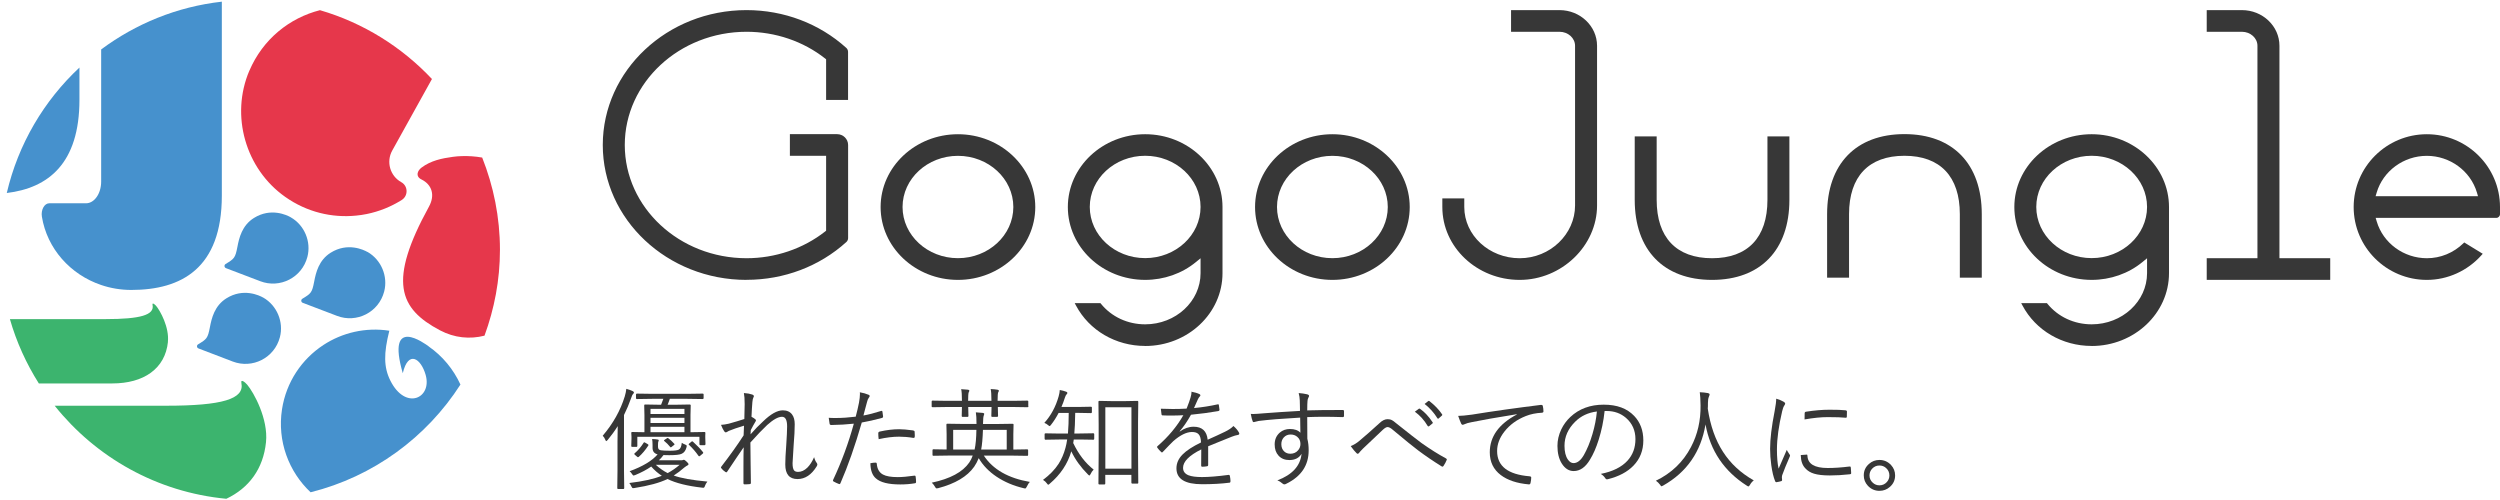 <svg width="450" height="90" xmlns="http://www.w3.org/2000/svg">
  <g>
    <path
        fill="#fff"
        opacity="0"
        d="m79.23,59.49c-7.45-3.94-9.39-8.84-2.01-22.27,1.15-2.1.53-3.97-1.35-4.9-1.12-.55-.73-1.56,0-2.12,1.68-1.28,3.67-1.68,5.66-1.95.52-.08,1.05-.12,1.58-.13,1.21-.04,2.45.04,3.69.26-2.11-5.29-5.19-10.07-9.03-14.15l-7.15,12.88c-1.12,2.02-.39,4.57,1.63,5.69,1.23.68,1.28,2.45.09,3.2-1.93,1.22-4.06,2.08-6.29,2.53-.63.14-1.28.24-1.94.29-4.32.43-8.84-.61-12.75-3.37-7.16-5.05-9.9-14.66-6.46-22.71,2.44-5.73,7.26-9.52,12.71-10.91-4-1.16-8.22-1.82-12.59-1.82-1.71,0-3.4.12-5.06.3v34.91c0,13.09-7.29,16.98-16.29,16.98-1.91,0-3.74-.32-5.43-.89-5.57-1.88-9.75-6.57-10.67-12.3-.2-1.23.45-2.41,1.33-2.41h6.63c1.5,0,2.72-1.75,2.72-3.9V8.9c-1.37,1.02-2.67,2.1-3.91,3.26v5.79c0,11.5-5.62,15.89-13.08,16.79-.77,3.3-1.22,6.73-1.22,10.26,0,4.32.64,8.48,1.78,12.43h17.21c6.3,0,8.83-.75,8.46-2.55-.1-.51.41-.1.65.18.74.88,2.38,3.85,2.11,6.46-.49,4.84-4.37,7.48-10.03,7.48H6.99c.88,1.39,1.82,2.74,2.85,4.03h20.07c10.08,0,14.13-1.21,13.54-4.08-.17-.82.66-.16,1.05.3,1.18,1.4,3.81,6.16,3.38,10.34-.49,4.82-3.08,8.27-7.14,10.19,1.41.13,2.83.22,4.27.22,3.77,0,7.42-.52,10.92-1.39-3.93-3.69-6.04-9.2-5.15-14.93.76-4.93,3.58-9.04,7.45-11.58,3.38-2.22,7.56-3.24,11.87-2.57-1.03,4.08-1.02,6.58.19,8.99,2.72,5.43,7.53,3.18,6.35-1.03-.83-2.94-3.12-4.55-4.12-.31-3.05-10.56,3.98-5.3,4.66-4.84,2.5,1.74,4.47,4.13,5.73,6.87,1.75-2.74,3.2-5.67,4.33-8.77-2.64.68-5.43.4-7.99-.95Zm-28.86,1.2c-.98,3.75-4.95,5.73-8.48,4.38l-6.17-2.36c-.32-.12-.36-.57-.07-.74,1.55-.94,1.74-1.08,2.12-3.07.31-1.63.83-3.86,2.97-5.21,3.05-1.91,5.93-.53,6.63-.13,2.46,1.4,3.7,4.39,2.99,7.13Zm-3.52-10.07l-6.17-2.35c-.32-.12-.36-.57-.07-.75,1.55-.94,1.74-1.08,2.12-3.07.31-1.63.83-3.86,2.97-5.21,3.05-1.91,5.92-.53,6.63-.13,2.46,1.4,3.7,4.38,2.99,7.12-.98,3.75-4.95,5.73-8.48,4.38Zm22.29,1.86c-.98,3.75-4.95,5.73-8.48,4.38l-6.17-2.35c-.32-.12-.36-.57-.07-.74,1.55-.94,1.74-1.08,2.12-3.07.31-1.63.83-3.86,2.97-5.21,3.05-1.91,5.93-.53,6.63-.13,2.46,1.4,3.7,4.39,2.99,7.13Z"
    />
    <path
        fill="#4691cd"
        d="m77.16,62.34c-.67-.47-7.71-5.72-4.66,4.84,1-4.24,3.29-2.64,4.12.31,1.19,4.21-3.63,6.45-6.35,1.03-1.21-2.41-1.22-4.91-.19-8.99-4.31-.66-8.49.36-11.87,2.57-3.87,2.54-6.69,6.64-7.45,11.58-.88,5.73,1.22,11.24,5.15,14.93,11.28-2.82,20.86-9.87,26.97-19.39-1.26-2.75-3.23-5.14-5.73-6.87Z"
    />
    <path
        fill="#4691cd"
        d="m66.15,45.36c-.7-.4-3.58-1.78-6.63.13-2.14,1.34-2.66,3.58-2.97,5.21-.38,1.99-.57,2.13-2.12,3.07-.3.18-.26.62.07.74l6.17,2.35c3.52,1.35,7.5-.63,8.48-4.38.72-2.74-.53-5.72-2.99-7.13Z"
    />
    <path
        fill="#4691cd"
        d="m52.33,39.11c-.7-.4-3.58-1.78-6.63.13-2.14,1.34-2.66,3.58-2.97,5.21-.38,1.99-.57,2.13-2.12,3.07-.3.18-.26.62.07.75l6.17,2.35c3.52,1.35,7.5-.63,8.48-4.38.72-2.74-.53-5.72-2.99-7.12Z"
    />
    <path
        fill="#4691cd"
        d="m47.38,53.57c-.7-.4-3.58-1.78-6.63.13-2.14,1.34-2.66,3.58-2.97,5.21-.38,1.99-.57,2.13-2.12,3.07-.3.18-.26.62.07.74l6.17,2.36c3.52,1.34,7.5-.63,8.48-4.38.72-2.74-.53-5.72-2.99-7.13Z"
    />
    <path
        fill="#4691cd"
        d="m15.5,36.59h-6.63c-.88,0-1.53,1.18-1.33,2.41.93,5.73,5.1,10.42,10.67,12.3,1.7.58,3.53.89,5.43.89,9,0,16.29-3.88,16.29-16.98V.3c-8.09.91-15.51,3.98-21.72,8.6v23.79c0,2.15-1.22,3.9-2.72,3.9Z"
    />
    <path
        fill="#4691cd"
        d="m14.3,17.95v-5.79C7.91,18.13,3.28,25.93,1.22,34.74c7.46-.9,13.08-5.29,13.08-16.79Z"
    />
    <path
        fill="#3cb46e"
        d="m47.88,79.59c.43-4.18-2.2-8.94-3.38-10.34-.39-.46-1.21-1.11-1.05-.3.59,2.88-3.47,4.08-13.54,4.08H9.84c7.41,9.28,18.4,15.57,30.9,16.75,4.06-1.92,6.65-5.38,7.14-10.19Z"
    />
    <path
        fill="#3cb46e"
        d="m30.22,61.53c.27-2.61-1.38-5.59-2.11-6.46-.24-.29-.76-.7-.65-.18.37,1.8-2.17,2.55-8.46,2.55H1.78c1.19,4.14,2.96,8.02,5.21,11.58h13.21c5.66,0,9.53-2.64,10.03-7.48Z"
    />
    <path
        fill="#e6374b"
        d="m44.88,12.73c-3.44,8.06-.7,17.67,6.46,22.71,3.91,2.76,8.43,3.8,12.75,3.37.66-.06,1.3-.16,1.94-.29,2.23-.46,4.36-1.31,6.29-2.53,1.19-.76,1.14-2.52-.09-3.2-2.02-1.12-2.75-3.67-1.63-5.69l7.15-12.88c-5.43-5.77-12.35-10.11-20.16-12.39-5.45,1.39-10.26,5.18-12.71,10.91Z"
    />
    <path
        fill="#e6374b"
        d="m86.79,28.36c-1.24-.22-2.48-.3-3.69-.26-.53.01-1.06.06-1.58.13-1.99.27-3.98.68-5.66,1.95-.73.56-1.12,1.57,0,2.12,1.88.93,2.5,2.81,1.35,4.9-7.38,13.44-5.44,18.34,2.01,22.27,2.56,1.35,5.35,1.63,7.99.95,1.77-4.82,2.78-10.01,2.78-15.45,0-5.88-1.16-11.49-3.21-16.64Z"
    />
  </g>
  <g>
    <path
        fill="#373737"
        d="m172.43,50.38c-7.68,0-13.92-5.88-13.92-13.11s6.25-13.11,13.92-13.11,13.92,5.88,13.92,13.11-6.25,13.11-13.92,13.11Zm0-22.33c-5.5,0-9.97,4.13-9.97,9.21s4.47,9.21,9.97,9.21,9.97-4.13,9.97-9.21-4.47-9.21-9.97-9.21Z"
    />
    <path
        fill="#373737"
        d="m134.37,50.38c-14.26,0-25.87-10.89-25.87-24.28S120.11,1.82,134.37,1.82c6.74,0,13.11,2.42,17.96,6.8.2.18.32.44.32.72v8.65h-3.95v-7.32l-.19-.15c-3.94-3.1-8.96-4.8-14.13-4.8-12.08,0-21.92,9.14-21.92,20.38s9.83,20.38,21.92,20.38c5.17,0,10.19-1.71,14.13-4.8l.19-.15v-13.48h-6.52v-3.9h8.5c1.09,0,1.98.87,1.98,1.95v16.75c0,.28-.12.54-.32.72-4.85,4.39-11.22,6.8-17.96,6.8Z"
    />
    <path
        fill="#373737"
        d="m239.83,50.38c-7.68,0-13.92-5.88-13.92-13.11s6.25-13.11,13.92-13.11,13.92,5.88,13.92,13.11-6.25,13.11-13.92,13.11Zm0-22.33c-5.5,0-9.97,4.13-9.97,9.21s4.47,9.21,9.97,9.21,9.97-4.13,9.97-9.21-4.47-9.21-9.97-9.21Z"
    />
    <path
        fill="#373737"
        d="m308.17,50.38c-8.72,0-13.92-5.38-13.92-14.4v-11.43h3.95v11.43c0,6.77,3.54,10.5,9.97,10.5s9.97-3.73,9.97-10.5v-11.43h3.95v11.43c0,9.02-5.21,14.4-13.92,14.4Z"
    />
    <path
        fill="#373737"
        d="m352.77,49.98v-11.44c0-6.77-3.54-10.5-9.97-10.5s-9.97,3.73-9.97,10.5v11.44h-3.95v-11.44c0-9.02,5.2-14.4,13.92-14.4s13.92,5.38,13.92,14.4v11.44h-3.95Z"
    />
    <path
        fill="#373737"
        d="m273.54,50.38c-7.68,0-13.92-5.88-13.92-13.11v-1.56h3.95v1.56c0,5.08,4.47,9.21,9.97,9.21s9.97-4.35,9.97-9.49V8.24c0-1.39-1.26-2.52-2.8-2.52h-8.72V1.82h8.72c3.72,0,6.76,2.88,6.76,6.42v28.75c0,7.26-6.38,13.39-13.92,13.39Z"
    />
    <path
        fill="#373737"
        d="m397.21,50.38v-3.9h9.13V8.24c0-1.39-1.26-2.52-2.8-2.52h-6.33V1.82h6.33c3.73,0,6.76,2.88,6.76,6.42v38.24h9.14v3.9h-22.23Z"
    />
    <path
        fill="#373737"
        d="m206.13,62.27c-5.3,0-10.07-2.79-12.45-7.27l-.23-.43h4.63l.09.11c1.91,2.35,4.81,3.7,7.96,3.7,5.5,0,9.97-4.13,9.97-9.21v-2.68l-.82.67c-2.52,2.08-5.77,3.22-9.15,3.22-7.68,0-13.92-5.88-13.92-13.11s6.25-13.11,13.92-13.11,13.92,5.88,13.92,13.11v11.9c0,7.23-6.25,13.11-13.92,13.11Zm0-34.23c-5.5,0-9.97,4.13-9.97,9.21s4.47,9.21,9.97,9.21,9.97-4.13,9.97-9.21-4.47-9.21-9.97-9.21Z"
    />
    <path
        fill="#373737"
        d="m376.5,62.27c-5.3,0-10.07-2.79-12.45-7.27l-.23-.43h4.63l.09.11c1.91,2.35,4.81,3.7,7.96,3.7,5.5,0,9.97-4.13,9.97-9.21v-2.68l-.82.67c-2.52,2.08-5.77,3.22-9.15,3.22-7.68,0-13.92-5.88-13.92-13.11s6.25-13.11,13.92-13.11,13.92,5.88,13.92,13.11v11.9c0,7.23-6.25,13.11-13.92,13.11Zm0-34.23c-5.5,0-9.97,4.13-9.97,9.21s4.47,9.21,9.97,9.21,9.97-4.13,9.97-9.21-4.47-9.21-9.97-9.21Z"
    />
    <path
        fill="#373737"
        d="m436.83,50.38c-7.26,0-13.17-5.88-13.17-13.11s5.91-13.11,13.17-13.11,13.17,5.88,13.17,13.11v1.26c0,.38-.3.69-.67.69h-21.71l.19.64c1.15,3.9,4.86,6.62,9.03,6.62,2.44,0,4.77-.95,6.56-2.68l.16-.16,3.33,2.04-.23.26c-2.52,2.82-6.1,4.44-9.82,4.44Zm0-22.33c-4.17,0-7.88,2.72-9.03,6.62l-.19.64h18.43l-.19-.64c-1.15-3.9-4.86-6.62-9.03-6.62Z"
    />
  </g>
  <g>
    <path
        fill="#373737"
        d="m114.12,70.65c0,.08-.06.18-.18.27-.08.07-.21.34-.36.8-.35,1-.77,1.99-1.26,2.98v10.02l.04,3.14c0,.1-.05.16-.16.16h-.93c-.1,0-.16-.05-.16-.16l.04-3.14v-5.2c0-.6.01-1.54.04-2.82-.52.84-1.13,1.68-1.82,2.51-.14.13-.22.2-.24.2-.05,0-.1-.08-.16-.22-.12-.31-.28-.56-.48-.76,1.86-2.18,3.19-4.54,3.97-7.08.15-.51.24-.96.28-1.36.47.13.86.27,1.16.42.13.06.2.14.2.24Zm13.2,16.05c-.2.25-.34.5-.42.74-.07.24-.17.36-.29.36-.03,0-.11,0-.22-.02-2.66-.3-4.74-.82-6.24-1.56-1.39.68-3.37,1.22-5.94,1.62-.13.02-.22.03-.26.03-.1,0-.21-.1-.3-.31-.1-.23-.22-.44-.38-.62,2.48-.29,4.43-.73,5.86-1.3-.68-.44-1.32-.99-1.91-1.66-.79.55-1.75,1.06-2.88,1.53-.16.06-.26.09-.3.09-.06,0-.15-.08-.25-.24-.14-.23-.3-.41-.46-.54,2.36-.86,4.04-1.87,5.04-3.03-.61-.16-.91-.55-.91-1.17v-.51c0-.45-.03-.81-.08-1.09.45.02.8.05,1.04.1.1.02.16.07.16.16,0,.05-.03.12-.08.21-.04.06-.06.26-.06.6v.34c0,.36.17.57.52.62.34.05.88.08,1.62.08.81,0,1.35-.07,1.6-.2.3-.16.48-.57.54-1.23.2.14.39.24.58.3.21.08.31.17.31.25,0,.04,0,.11-.03.22-.14.6-.43,1-.86,1.2-.36.18-1.12.26-2.26.26-.47,0-.81,0-1.03-.02-.27.36-.55.68-.84.94h4.06c.12,0,.22-.02.3-.06.05-.03.1-.04.16-.04.08,0,.24.12.5.36.21.2.32.34.32.44s-.06.17-.18.22c-.09.03-.29.16-.59.39-.62.55-1.25,1.02-1.89,1.43,1.26.47,3.27.83,6.05,1.09Zm-.34-6.74c0,.11-.05.17-.16.17h-.76c-.1,0-.16-.06-.16-.17v-1.34h-11.18v1.66c0,.1-.05.16-.16.16h-.76c-.11,0-.17-.05-.17-.16l.04-1.36v-.34l-.04-.66c0-.1.05-.16.16-.16l2.21.04v-3.08l-.04-1.75c0-.1.05-.16.16-.16l2.38.04h.5c.16-.4.3-.75.4-1.06h-1.98l-2.77.04c-.11,0-.17-.05-.17-.16v-.66c0-.1.06-.16.17-.16l2.77.04h6.27l2.79-.04c.11,0,.17.05.17.16v.66c0,.1-.06.16-.17.16l-2.79-.04h-3.12c-.16.48-.3.83-.4,1.06h1.62l2.36-.04c.12,0,.18.05.18.16l-.04,1.75v3.08l2.54-.04c.09,0,.14.05.14.16l-.02.53v.33l.04,1.18Zm-10.27.22c-.55.84-1.13,1.53-1.74,2.06-.05.04-.09.06-.13.06-.04,0-.1-.04-.18-.11l-.34-.29c-.1-.09-.16-.16-.16-.2,0-.03.03-.07.08-.11.6-.5,1.14-1.14,1.62-1.9.04-.06.07-.09.1-.09.04,0,.12.04.23.11l.38.22c.1.07.16.12.16.16,0,.02,0,.05-.03.09Zm6.49-5.66v-.92h-6.11v.92h6.11Zm0,1.62v-.94h-6.11v.94h6.11Zm0,1.66v-.98h-6.11v.98h6.11Zm-.86,5.86h-4.3c.66.61,1.37,1.11,2.14,1.5.79-.43,1.51-.93,2.16-1.5Zm-.98-3.8s.06.08.06.12-.04.08-.12.14l-.38.3c-.09.07-.15.1-.19.1s-.08-.04-.14-.12c-.31-.38-.63-.71-.98-.98-.06-.05-.1-.09-.1-.12,0-.04.05-.09.14-.15l.38-.25c.06-.05.1-.07.14-.07s.08.02.14.07c.35.25.7.57,1.04.96Zm5.18,1.54s.05.07.05.1c0,.05-.04.1-.13.18l-.38.32c-.11.09-.19.14-.23.14-.03,0-.07-.03-.13-.1-.49-.71-1.06-1.36-1.69-1.96-.05-.04-.08-.07-.08-.1,0-.04.05-.1.15-.18l.34-.28c.06-.06.12-.09.16-.09.03,0,.07.02.13.07.75.68,1.35,1.31,1.82,1.9Z"
    />
    <path
        fill="#373737"
        d="m133.94,70.75c.59.04,1.06.13,1.44.26.21.07.32.18.32.31,0,.04-.03.13-.1.26-.07.11-.13.37-.17.78-.06.75-.12,1.63-.16,2.66.31.16.54.32.7.46.06.06.1.12.1.19s-.03.14-.08.21c-.26.42-.54.94-.85,1.54,0,.09-.01.22-.02.4,0,.15-.01.27-.02.36.77-.89,1.53-1.67,2.27-2.34,1.36-1.32,2.54-1.98,3.54-1.98.74,0,1.29.25,1.66.74.32.42.48,1.01.48,1.76,0,.96-.06,2.2-.19,3.72-.13,2.06-.2,3.16-.2,3.3,0,.64.09,1.07.28,1.3.15.18.39.26.72.26.58,0,1.13-.25,1.66-.76.47-.47.88-1.1,1.22-1.89.12.46.28.79.46,1.02.08.11.12.21.12.3s-.04.21-.12.34c-.94,1.52-2.09,2.28-3.45,2.28-1.46,0-2.2-.87-2.2-2.62,0-.82.06-1.96.17-3.43.1-1.54.16-2.69.16-3.44,0-1.15-.31-1.72-.92-1.72-.69,0-1.58.5-2.67,1.48-.81.76-1.82,1.81-3.02,3.15,0,.77.01,2.02.04,3.76.03,1.52.04,2.7.05,3.52,0,.12-.07.19-.21.21-.27.03-.59.04-.96.04-.11,0-.17-.08-.17-.22v-2.88c0-1.55.01-2.74.04-3.57-.57.81-1.55,2.26-2.94,4.35-.07.1-.13.16-.19.16-.03,0-.08-.02-.15-.06-.34-.23-.59-.46-.74-.68-.05-.03-.07-.08-.07-.13s.04-.13.11-.22c1.57-2.04,2.89-3.89,3.97-5.57.02-.28.03-.61.04-1,.01-.4.02-.64.03-.74-1.15.34-2.06.66-2.74.94-.06.03-.17.08-.31.18-.1.06-.17.09-.21.09-.11,0-.21-.07-.3-.2-.17-.23-.36-.62-.58-1.16.41-.02.88-.09,1.4-.21,1.04-.29,1.98-.57,2.8-.84.02-.91.04-1.8.06-2.68,0-.89-.05-1.55-.14-1.98Z"
    />
    <path
        fill="#373737"
        d="m155.42,74.79c.9-.16,1.96-.43,3.18-.82.03-.01.06-.02.1-.02.08,0,.12.05.14.16.05.25.08.53.11.82v.08c0,.12-.07.19-.21.22-1.35.37-2.56.64-3.62.82-1.22,4.23-2.5,7.87-3.84,10.93-.05.1-.1.16-.17.16-.03,0-.08-.01-.14-.04-.27-.1-.58-.24-.94-.44-.06-.04-.1-.09-.1-.17,0-.03,0-.06.02-.09,1.54-3.27,2.78-6.65,3.74-10.14-1.29.14-2.64.22-4.04.24-.18,0-.29-.07-.32-.21-.06-.46-.12-.83-.16-1.09.25.03.67.04,1.26.04,1.11,0,2.31-.08,3.6-.24.24-.91.44-1.75.59-2.52.11-.62.17-1.15.17-1.57,0-.11,0-.21-.02-.3.61.1,1.14.26,1.61.46.1.04.16.11.16.21,0,.09-.05.2-.16.32-.13.17-.24.43-.32.78-.08.29-.2.72-.35,1.3-.12.5-.22.86-.29,1.1Zm1.24,8.59c.38-.07.69-.11.94-.11.13,0,.21.07.22.2.07.94.45,1.59,1.12,1.95.57.31,1.46.46,2.66.46.79,0,1.78-.09,2.96-.26.05,0,.09,0,.11,0,.08,0,.12.05.14.15.05.33.08.65.08.97,0,.16-.07.24-.22.25-.82.14-1.69.21-2.62.21-2.13,0-3.6-.37-4.4-1.1-.63-.54-.96-1.44-.98-2.7Zm1.5-4.34c-.05-.34-.07-.7-.07-1.06,0-.16.09-.26.26-.3,1.25-.28,2.42-.42,3.5-.42.61,0,1.43.07,2.48.21.18.03.28.1.3.21.02.18.03.39.03.62,0,.1,0,.18,0,.25-.01.18-.07.27-.17.27-.03,0-.06,0-.09,0-.9-.15-1.76-.22-2.57-.22-1.09,0-2.32.15-3.67.45Z"
    />
    <path
        fill="#373737"
        d="m185.4,86.73c-.21.19-.39.47-.56.84-.11.24-.22.36-.32.36-.06,0-.16-.02-.28-.06-1.82-.43-3.44-1.12-4.85-2.06-1.39-.93-2.46-2.04-3.22-3.34-.25.6-.52,1.11-.82,1.54-1.24,1.76-3.4,3.05-6.48,3.86-.16.03-.25.04-.27.04-.11,0-.22-.11-.32-.32-.14-.25-.33-.49-.56-.71,3.31-.7,5.55-1.9,6.74-3.62.26-.38.47-.8.63-1.26h-4.41l-2.67.04c-.1,0-.16-.05-.16-.16v-.85c0-.1.05-.16.16-.16l2.38.04v-2.77l-.04-1.71c0-.1.05-.16.16-.16l2.82.04h2.44c0-.95-.04-1.65-.12-2.09.31.01.72.05,1.23.1.19.02.28.08.28.2,0,.03-.03.15-.1.34-.06.12-.1.61-.12,1.46h2.54l2.8-.04c.1,0,.16.05.16.16l-.04,1.71v2.77l2.5-.04c.1,0,.16.05.16.16v.85c0,.1-.05.16-.16.16l-2.66-.04h-5.15c1.63,2.49,4.4,4.07,8.3,4.74Zm-.27-13.59c0,.1-.06.16-.17.16l-2.6-.04h-2.75l.04,1.62c0,.1-.06.16-.17.16h-.88c-.1,0-.16-.05-.16-.16l.04-1.62h-4.2l.04,1.62c0,.1-.05.16-.16.16h-.91c-.09,0-.14-.05-.14-.16l.04-1.62h-2.68l-2.61.04c-.1,0-.16-.05-.16-.16v-.87c0-.1.05-.16.16-.16l2.61.04h2.68c0-1.05-.05-1.75-.14-2.1.41.02.83.05,1.26.1.14.03.21.09.21.19,0,.05-.03.14-.1.25-.08.16-.12.68-.12,1.56h4.2c0-1.07-.05-1.77-.14-2.12.49.02.91.06,1.25.12.15.03.22.09.22.19,0,.07-.03.16-.1.25-.08.14-.12.63-.12,1.46v.1h2.75l2.6-.04c.11,0,.17.05.17.16v.87Zm-9.38,4.24h-4.18v3.54h3.86c.2-.91.3-2.08.32-3.54Zm5.46,3.54v-3.54h-4.28c-.05,1.55-.16,2.73-.32,3.54h4.6Z"
    />
    <path
        fill="#373737"
        d="m196.96,78.97c0,.12-.05.18-.16.18l-2.46-.04h-1.06c-.05.31-.08.52-.1.64.96,2,2.18,3.6,3.68,4.78-.21.2-.4.46-.56.8-.08.18-.15.26-.21.26-.05,0-.15-.07-.28-.21-1.26-1.26-2.26-2.64-2.98-4.14-.64,2.24-1.94,4.18-3.88,5.83-.12.12-.21.18-.26.18-.07,0-.16-.09-.27-.26-.16-.23-.38-.43-.68-.61,1.2-.89,2.13-1.85,2.8-2.88.53-.83.95-1.79,1.24-2.87.12-.44.23-.95.31-1.52h-1.44l-2.46.04c-.1,0-.16-.06-.16-.18v-.82c0-.1.05-.15.16-.15l2.46.04h1.58c.09-1.1.14-2.34.14-3.71h-1.82c-.42.8-.87,1.51-1.36,2.13-.12.16-.21.24-.26.24-.05,0-.14-.06-.28-.18-.18-.17-.41-.3-.67-.4,1.2-1.33,2.06-2.93,2.58-4.79.12-.41.18-.79.2-1.13.42.07.81.18,1.16.31.14.06.21.13.21.21s-.04.16-.12.23c-.14.14-.25.36-.34.66-.18.57-.38,1.12-.61,1.64h3.16l2.16-.04c.1,0,.16.05.16.16v.82c0,.11-.05.17-.16.17l-2.16-.04h-.68c-.03,1.67-.08,2.9-.16,3.71h.96l2.46-.04c.1,0,.16.05.16.15v.82Zm7.94,7.91c0,.11-.05.17-.16.17h-.93c-.1,0-.16-.06-.16-.17v-1.4h-4.7v1.56c0,.1-.05.16-.16.16h-.91c-.1,0-.16-.05-.16-.16l.04-5.36v-5.26l-.04-4.12c0-.09.05-.14.16-.14l2.17.04h2.51l2.17-.04c.1,0,.16.05.16.14l-.04,3.62v5.65l.04,5.3Zm-1.24-2.52v-11.05h-4.7v11.05h4.7Z"
    />
    <path
        fill="#373737"
        d="m214.42,70.5c.59.1,1.09.25,1.49.44.1.05.16.13.16.22,0,.08-.04.15-.12.21-.12.12-.24.31-.36.57-.15.32-.37.82-.67,1.51,1.47-.14,2.88-.36,4.22-.66.06-.01.11-.02.14-.02.05,0,.08.04.11.11.08.54.12.83.12.88,0,.13-.09.21-.26.24-1.48.26-3.11.48-4.87.65-.67,1.2-1.35,2.19-2.04,2.98l.02.05c.8-.58,1.63-.87,2.5-.87,1.52,0,2.36.78,2.52,2.34,1.24-.55,2.28-1.03,3.12-1.44.64-.31,1.15-.65,1.52-1.03.47.41.79.8.98,1.16.05.08.07.16.07.21,0,.13-.09.21-.26.24-.33.05-.69.16-1.1.32-.48.2-1.24.51-2.28.92-.82.33-1.47.59-1.96.8v3.36c0,.14-.07.22-.21.24-.27.05-.56.08-.87.08-.12,0-.18-.08-.18-.24,0-1.24,0-2.2.02-2.88-2.19,1.09-3.28,2.2-3.28,3.32,0,.62.32,1.06.96,1.33.55.22,1.37.33,2.46.33,1.22,0,2.81-.13,4.77-.39.03,0,.05,0,.06,0,.08,0,.13.05.17.15.08.4.12.72.12.98,0,.16-.05.25-.16.27-1.47.19-3.12.28-4.95.28-3.08,0-4.62-.95-4.62-2.86,0-.92.37-1.76,1.11-2.5.69-.7,1.79-1.42,3.31-2.16-.02-.73-.18-1.24-.47-1.52-.26-.25-.66-.37-1.21-.36-.96.02-2.05.56-3.28,1.62-.4.38-1.03,1.03-1.9,1.95-.06.07-.11.11-.17.11-.04,0-.08-.02-.13-.07-.26-.23-.49-.5-.7-.78-.03-.07-.05-.11-.05-.14,0-.04.03-.09.09-.15,1.95-1.69,3.49-3.54,4.64-5.56-.69.04-1.41.06-2.17.06-.48,0-1,0-1.55-.03-.12,0-.2-.07-.21-.2-.06-.36-.1-.7-.12-1,.7.03,1.41.05,2.13.05.83,0,1.67-.02,2.51-.07.36-.92.6-1.58.71-2,.11-.37.17-.69.17-.95v-.14Z"
    />
    <path
        fill="#373737"
        d="m234,73.95c0-.22-.01-.57-.02-1.05,0-.31-.01-.58-.02-.81-.02-.46-.08-.91-.2-1.34.54.04,1.04.11,1.51.22.24.07.36.16.36.29,0,.08-.05.2-.14.36-.08.14-.12.32-.14.55-.03.29-.05.86-.05,1.7,1.48-.05,3.62-.07,6.41-.07.14,0,.21.08.21.22v.85c0,.14-.08.21-.25.21-1.24-.04-2.36-.06-3.36-.06s-2.04.02-3.01.06c0,1.7,0,3,.02,3.89.16.62.24,1.32.24,2.1,0,2.65-1.3,4.63-3.9,5.94-.2.12-.35.18-.46.18-.12,0-.24-.05-.36-.16-.29-.26-.59-.45-.92-.56,2.7-1.02,4.15-2.62,4.36-4.79-.44.75-1.18,1.13-2.2,1.13-.8,0-1.45-.26-1.94-.79-.47-.51-.7-1.18-.7-2.02,0-.89.31-1.59.92-2.13.51-.44,1.12-.65,1.83-.65.84,0,1.46.22,1.88.67l-.04-2.72c-3.24.18-5.72.38-7.46.6-.18.03-.37.07-.59.14-.15.05-.25.07-.29.07-.12,0-.2-.07-.23-.21-.09-.2-.2-.62-.32-1.27.14.01.28.02.44.02.34,0,1.03-.05,2.08-.14,1.8-.14,3.92-.28,6.34-.42Zm-1.7,4.26c-.49,0-.9.18-1.22.53-.29.32-.44.72-.44,1.21,0,.57.18,1.01.54,1.33.29.26.65.39,1.08.39.57,0,1.04-.2,1.39-.61.29-.33.43-.72.43-1.15,0-.53-.19-.96-.57-1.28-.33-.28-.73-.42-1.21-.42Z"
    />
    <path
        fill="#373737"
        d="m243.15,80.29c.54-.21,1.05-.53,1.54-.94,1.12-.94,2.32-2,3.59-3.16.51-.5,1.01-.74,1.48-.74.31,0,.58.06.81.19.16.08.38.24.66.48,2.4,1.91,3.95,3.12,4.65,3.63,1.6,1.13,3.07,2.05,4.39,2.76.1.06.16.12.16.2,0,.02,0,.04-.02.07-.14.36-.34.73-.58,1.09-.06.08-.12.13-.19.13-.05,0-.1-.02-.16-.06-1.54-.96-2.96-1.93-4.24-2.89-.81-.61-2.3-1.81-4.46-3.62-.41-.37-.75-.56-1.02-.56-.22,0-.51.17-.86.5-1.38,1.32-2.59,2.46-3.62,3.43-.33.34-.55.58-.65.72-.08.1-.16.16-.24.16-.07,0-.15-.04-.22-.12-.3-.28-.64-.7-1.04-1.26Zm11.52-6.18l.73-.54s.06-.03.09-.03c.03,0,.07.02.12.05.83.58,1.58,1.39,2.26,2.42.03.03.04.06.04.09,0,.05-.03.09-.08.13l-.58.48s-.08.05-.13.05c-.05,0-.1-.03-.14-.09-.62-1.05-1.39-1.9-2.31-2.56Zm1.76-1.4l.63-.5c.05-.04.09-.06.13-.06s.06.01.1.04c.95.74,1.71,1.53,2.29,2.39.02.04.03.07.03.1,0,.05-.03.09-.1.15l-.54.48s-.07.06-.11.06c-.05,0-.09-.03-.14-.1-.59-.96-1.35-1.82-2.29-2.56Z"
    />
    <path
        fill="#373737"
        d="m262.48,74.86c.55,0,1.38-.08,2.48-.23,3.74-.61,7.88-1.19,12.4-1.75h.07c.14,0,.23.06.27.17.08.34.12.68.12,1,0,.14-.09.22-.26.24-1.11.06-2.08.26-2.92.6-1.61.64-2.89,1.57-3.85,2.8-.87,1.11-1.31,2.28-1.31,3.5,0,2.71,1.94,4.22,5.82,4.54.21.02.32.09.32.22,0,.27-.04.59-.12.96-.04.19-.13.28-.26.28h-.06c-2.14-.19-3.81-.75-5.04-1.68-1.32-1-1.98-2.37-1.98-4.1,0-2.81,1.62-5.08,4.87-6.8l-.02-.05c-3.67.59-6.38,1.07-8.12,1.43-.57.11-.97.22-1.2.34-.22.09-.35.14-.38.14-.12,0-.21-.06-.28-.18-.17-.35-.35-.83-.56-1.43Z"
    />
    <path
        fill="#373737"
        d="m288.83,73.99c-.19,1.8-.55,3.52-1.07,5.17-.45,1.43-.97,2.62-1.56,3.57-.81,1.37-1.79,2.06-2.94,2.06-.85,0-1.56-.45-2.13-1.34-.53-.84-.79-1.91-.79-3.2,0-1,.23-1.98.68-2.94.41-.86.96-1.61,1.64-2.25,1.58-1.48,3.58-2.22,6-2.22s4.19.67,5.49,2.02c1.1,1.15,1.65,2.62,1.65,4.42s-.59,3.31-1.77,4.53c-1.09,1.13-2.62,1.95-4.59,2.44-.07.02-.13.03-.18.03-.14,0-.25-.08-.34-.24-.18-.29-.44-.53-.78-.74,2.14-.42,3.75-1.22,4.81-2.38.95-1.04,1.43-2.33,1.43-3.88s-.57-2.84-1.7-3.82c-.96-.83-2.12-1.24-3.47-1.24h-.38Zm-1.4.08c-1.58.2-2.87.81-3.9,1.84-1.28,1.26-1.92,2.71-1.92,4.33,0,1.07.2,1.89.61,2.48.3.43.64.64,1.02.64.68,0,1.3-.49,1.86-1.46.59-1.04,1.11-2.29,1.54-3.76.42-1.41.68-2.77.8-4.06Z"
    />
    <path
        fill="#373737"
        d="m315.68,86.47c-.29.22-.52.49-.69.81-.12.19-.21.28-.26.28-.07,0-.17-.05-.3-.14-4.09-2.61-6.57-6.28-7.44-11.02-.82,4.92-3.36,8.59-7.62,11-.16.09-.26.14-.3.14-.05,0-.14-.1-.27-.3-.21-.28-.46-.52-.74-.71,2.8-1.35,4.91-3.37,6.32-6.07,1.19-2.26,1.76-4.76,1.72-7.49-.02-1.07-.06-1.86-.14-2.37.53.02,1.03.07,1.49.16.19.05.28.13.28.24,0,.08-.04.21-.12.39-.12.27-.18.64-.18,1.12s0,.82-.03,1.04c.46,3.08,1.38,5.68,2.75,7.79,1.35,2.1,3.2,3.81,5.53,5.13Z"
    />
    <path
        fill="#373737"
        d="m319.74,71.77c.54.16.98.34,1.31.54.19.11.28.22.28.32,0,.1-.05.21-.14.34-.16.23-.3.59-.4,1.05-.62,2.64-.94,4.94-.94,6.9,0,1.39.1,2.53.3,3.44.1-.23.35-.79.74-1.7.28-.61.52-1.17.73-1.68.07.15.23.42.48.8.07.07.11.13.11.2,0,.08-.03.19-.1.32-.57,1.3-1,2.36-1.29,3.17-.05.1-.08.27-.08.5l.04.44c0,.1-.05.17-.14.19-.23.08-.53.14-.9.2-.1,0-.18-.07-.22-.2-.29-.7-.52-1.66-.69-2.88-.14-1-.21-1.98-.21-2.92,0-1.76.27-4.04.82-6.82.19-1,.28-1.74.28-2.22Zm4.38,10.14l1.08-.08s.02,0,.03,0c.07,0,.11.07.11.21.06,1.46,1.27,2.2,3.64,2.2,1.2,0,2.52-.09,3.94-.27.04,0,.06,0,.08,0,.08,0,.13.07.15.21.04.48.06.79.06.94,0,.1-.01.16-.04.18-.03.03-.1.05-.22.07-1.26.14-2.45.21-3.57.21-1.22,0-2.17-.11-2.85-.32-.63-.19-1.15-.5-1.55-.94-.54-.54-.82-1.33-.84-2.37Zm.7-6.43c0-.57,0-.94.02-1.09,0-.16.08-.25.23-.28,1.52-.24,2.93-.36,4.24-.36s2.24.03,2.84.1c.2.02.3.09.3.21,0,.42,0,.74-.02.94,0,.12-.05.19-.15.19h-.08c-.64-.07-1.72-.11-3.21-.11-1.19,0-2.58.14-4.18.42Z"
    />
    <path
        fill="#373737"
        d="m338.3,82.79c.83,0,1.52.31,2.09.92.49.53.73,1.15.73,1.87,0,.82-.31,1.51-.94,2.06-.54.48-1.17.71-1.88.71-.83,0-1.52-.31-2.09-.92-.49-.53-.73-1.15-.73-1.86,0-.83.31-1.52.94-2.07.54-.48,1.17-.71,1.88-.71Zm0,1c-.53,0-.97.2-1.33.59-.31.34-.46.75-.46,1.2,0,.52.2.96.6,1.32.34.31.74.46,1.19.46.53,0,.98-.2,1.33-.59.31-.34.46-.74.46-1.19,0-.53-.2-.98-.59-1.33-.34-.31-.74-.46-1.2-.46Z"
    />
  </g>
</svg>
